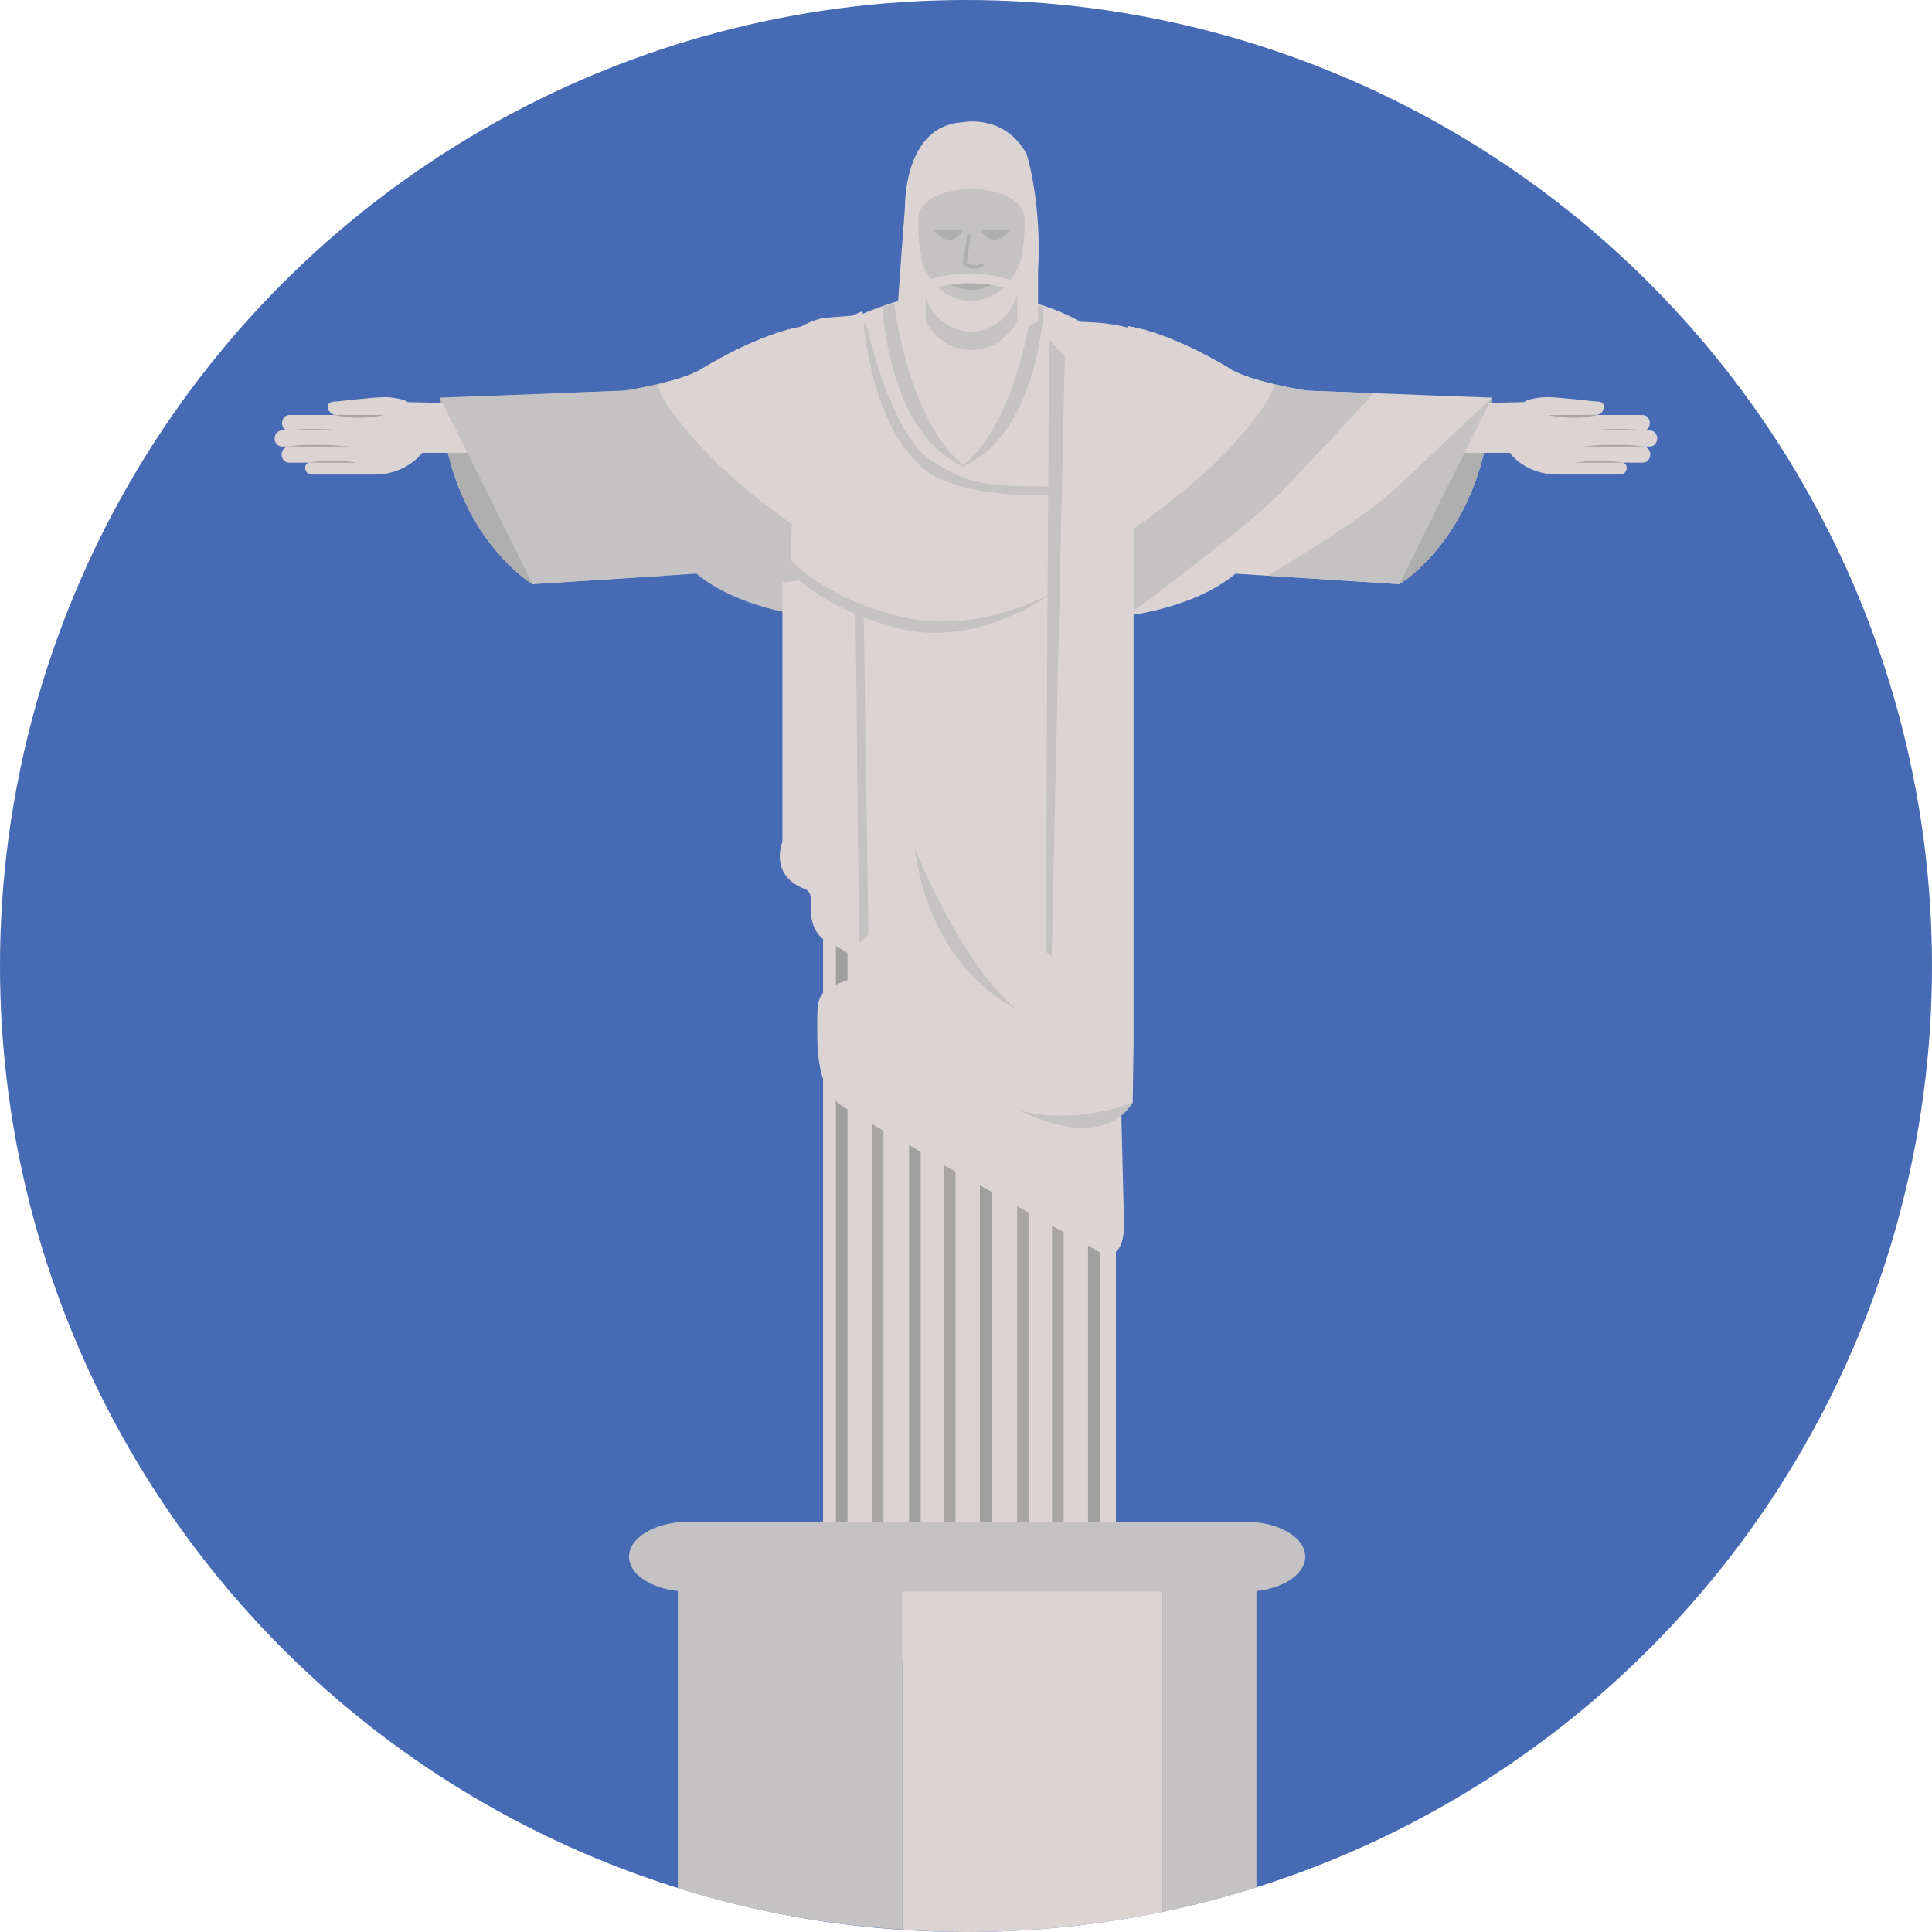 <?xml version="1.0" encoding="iso-8859-1"?>
<!-- Uploaded to: SVG Repo, www.svgrepo.com, Generator: SVG Repo Mixer Tools -->
<svg version="1.1" id="Layer_1" xmlns="http://www.w3.org/2000/svg" xmlns:xlink="http://www.w3.org/1999/xlink" 
	 viewBox="0 0 473.654 473.654" xml:space="preserve">
<circle style="fill:#466AB4;" cx="236.827" cy="236.827" r="236.827"/>
<path style="fill:#DBD4D2;" d="M320.429,95.774c0,0-14.102-2.135-19.229-5.553c0,0-13.676-8.545-24.786-10.254v70.932
	c0,0,16.241-1.713,26.495-10.254l40.167,2.565c0,0,20.934-12.393,22.643-45.724C365.723,97.483,341.793,96.627,320.429,95.774z"/>
<g>
	<path style="fill:#C4C2C2;" d="M340.799,120.986c-6.552,5.98-29.905,20.168-29.905,20.168l32.186,2.053
		c0,0,20.934-12.393,22.643-45.724C365.723,97.483,347.35,115.003,340.799,120.986z"/>
	<path style="fill:#C4C2C2;" d="M320.429,95.774c0,0-14.102-2.135-19.229-5.553c0,0-13.676-8.545-24.786-10.254v70.932
		c0,0,29.344-21.648,37.317-29.909c7.977-8.261,23.077-24.576,23.077-24.576C331.48,96.208,325.87,95.991,320.429,95.774z"/>
</g>
<path style="fill:#DBD4D2;" d="M311.783,94.05c-3.927-0.946-8.212-2.251-10.579-3.833c0,0-13.676-8.545-24.786-10.254v50.709
	c0,0,11.667-7.79,21.084-16.806C306.911,104.843,314.064,94.6,311.783,94.05z"/>
<path style="fill:#AFAFAF;" d="M343.08,143.203c0,0,20.934-12.393,22.643-45.724L343.08,143.203z"/>
<path style="fill:#DBD4D2;" d="M406.297,107.498c0-1.092-0.8-1.971-1.784-1.971h-1.122c0.639-0.303,1.088-1.002,1.088-1.817
	c0-1.088-0.797-1.971-1.784-1.971h-11.23c0.983-0.153,1.758-0.969,1.758-2.001c0-1.137-0.927-1.313-2.064-1.313
	c0,0-8.238-0.946-11.394-1.051c-2.618-0.09-5.718,0.677-6.092,1.208l-8.594,0.179l-6.054,12.247h11.114c0,0,3.698,5.34,11.709,5.34
	h15.497c0.815,0,1.473-0.856,1.473-1.668c0-0.542-0.307-0.995-0.74-1.249c0.004-0.045,2.046,0,2.046,0h2.663
	c0.995,0,1.802-0.894,1.802-2.004c0-1.025-0.711-1.847-1.615-1.96h1.541C405.497,109.472,406.297,108.59,406.297,107.498z"/>
<g>
	<path style="fill:#A8A5A5;" d="M379.398,101.754c0,0,6.731,1.496,12.232-0.041L379.398,101.754z"/>
	<path style="fill:#A8A5A5;" d="M389.615,105.531l13.874-0.007C396.627,104.708,389.615,105.531,389.615,105.531z"/>
	<path style="fill:#A8A5A5;" d="M387.801,109.48l15.362-0.004C396.488,108.515,387.801,109.48,387.801,109.48z"/>
	<path style="fill:#A8A5A5;" d="M386.264,113.433h11.813C391.376,112.408,386.264,113.433,386.264,113.433z"/>
</g>
<g>
	<path style="fill:#C4C2C2;" d="M172.424,90.217c-5.127,3.418-19.229,5.553-19.229,5.553c-21.364,0.856-45.29,1.709-45.29,1.709
		c1.709,33.331,22.643,45.724,22.643,45.724l40.171-2.565c10.246,8.545,26.491,10.254,26.491,10.254V79.963
		C186.104,81.672,172.424,90.217,172.424,90.217z"/>
	<path style="fill:#C4C2C2;" d="M132.83,120.986c-6.552-5.983-24.924-23.503-24.924-23.503
		c1.709,33.331,22.643,45.724,22.643,45.724l32.187-2.053C162.735,141.15,139.381,126.966,132.83,120.986z"/>
	<path style="fill:#C4C2C2;" d="M172.424,90.217c-5.127,3.418-19.229,5.553-19.229,5.553c-5.441,0.217-11.047,0.434-16.383,0.636
		c0,0,15.1,16.312,23.077,24.576c7.977,8.261,37.317,29.909,37.317,29.909V79.963C186.104,81.672,172.424,90.217,172.424,90.217z"/>
</g>
<path style="fill:#DBD4D2;" d="M172.424,90.217c-2.367,1.582-6.649,2.883-10.579,3.833c-2.281,0.55,4.873,10.792,14.281,19.812
	c9.416,9.016,21.084,16.806,21.084,16.806V79.96C186.104,81.672,172.424,90.217,172.424,90.217z"/>
<path style="fill:#AFAFAF;" d="M107.905,97.483c1.709,33.331,22.643,45.724,22.643,45.724L107.905,97.483z"/>
<path style="fill:#DBD4D2;" d="M108.541,98.766l-8.594-0.179c-0.37-0.535-3.474-1.298-6.092-1.208
	c-3.156,0.105-11.391,1.051-11.391,1.051c-1.141,0-2.068,0.172-2.068,1.313c0,1.032,0.774,1.851,1.758,2.001h-11.23
	c-0.987,0-1.784,0.883-1.784,1.971c0,0.819,0.449,1.518,1.084,1.817h-1.118c-0.984,0-1.784,0.879-1.784,1.971
	c0,1.092,0.8,1.971,1.784,1.971h1.541c-0.901,0.112-1.615,0.935-1.615,1.96c0,1.111,0.811,2.004,1.81,2.004h2.655
	c0,0,2.042-0.045,2.046,0c-0.438,0.258-0.74,0.711-0.74,1.249c0,0.811,0.658,1.668,1.477,1.668h15.493
	c8.01,0,11.709-5.34,11.709-5.34h11.114L108.541,98.766z"/>
<g>
	<path style="fill:#A8A5A5;" d="M81.998,101.713c5.505,1.537,12.232,0.041,12.232,0.041L81.998,101.713z"/>
	<path style="fill:#A8A5A5;" d="M70.143,105.523l13.87,0.007C84.013,105.531,77.002,104.708,70.143,105.523z"/>
	<path style="fill:#A8A5A5;" d="M70.465,109.472l15.362,0.004C85.827,109.48,77.14,108.515,70.465,109.472z"/>
	<path style="fill:#A8A5A5;" d="M75.551,113.436h11.813C87.364,113.433,82.252,112.408,75.551,113.436z"/>
</g>
<rect x="201.787" y="213.829" style="fill:#DBD4D2;" width="71.8" height="193.138"/>
<rect x="213.754" y="213.829" style="fill:#A8A5A5;" width="2.853" height="193.138"/>
<g>
	<rect x="240.23" y="213.829" style="fill:#A09F9F;" width="2.85" height="193.138"/>
	<rect x="266.744" y="213.829" style="fill:#A09F9F;" width="2.853" height="193.138"/>
	<rect x="204.921" y="213.829" style="fill:#A09F9F;" width="2.853" height="193.138"/>
</g>
<g>
	<rect x="231.405" y="213.829" style="fill:#A8A5A5;" width="2.85" height="193.138"/>
	<rect x="257.918" y="213.829" style="fill:#A8A5A5;" width="2.853" height="193.138"/>
</g>
<rect x="222.871" y="213.829" style="fill:#A09F9F;" width="2.85" height="193.138"/>
<rect x="249.359" y="213.829" style="fill:#A8A5A5;" width="2.853" height="193.138"/>
<path style="fill:#DBD4D2;" d="M264.885,78.898c0,0-7.905-4.701-16.454-5.557h-26.704c0,0-8.971,2.565-12.819,4.914
	c0,0-6.518,0-11.697,1.709v62.17l-5.392,0.639v63.666c0,0-3.422,8.119,5.553,11.537c0,0,1.496,0.213,1.496,3.205
	c0,0-1.07,6.41,3.414,9.401c0,0,7.479,3.631,8.119,5.34c0.639,1.709,1.066,2.565,0,3.205c-1.066,0.639-5.983,2.135-8.119,3.848
	c-2.139,1.709-1.922,4.91-1.922,9.401c0,4.487,0,14.315,5.55,18.376c5.553,4.057,63.883,36.319,63.883,36.319
	s5.983,3.205,5.77-7.479l-0.643-26.065l2.779-3.205l0.213-14.528V80.82C277.914,80.82,274.286,79.111,264.885,78.898z"/>
<g>
	<path style="fill:#C4C2C2;" d="M224.288,208.152c3.986,30.197,25.066,39.314,25.066,39.314
		C236.255,237.497,224.288,208.152,224.288,208.152z"/>
	<path style="fill:#C4C2C2;" d="M250.207,272.301c0,0,19.158,10.609,27.493-1.922C277.701,270.379,263.879,275.932,250.207,272.301z
		"/>
	<path style="fill:#C4C2C2;" d="M228.563,113.081c-10.347-6.35-16.237-33.828-16.237-33.828l-3.414,1.137
		c0,0-4.132,0.288-6.84,0.568c-2.707,0.28-5.983,2.281-5.983,2.281l-2.277,56.972c0,0,7.831,9.259,27.06,13.956
		c19.233,4.701,37.317-8.971,37.317-8.971v-25.923C240.952,119.274,237.964,118.847,228.563,113.081z"/>
</g>
<path style="fill:#DBD4D2;" d="M224.58,113.01c-11.967-11.682-13.107-36.749-13.107-36.749l-2.562,1.141c0,0-4.132,0.284-6.84,0.568
	c-2.707,0.284-5.983,2.281-5.983,2.281l-2.277,56.972c0,0,7.831,9.259,27.06,13.956c19.233,4.701,37.317-5.983,37.317-5.983v-23.93
	C230.272,122.407,224.58,113.01,224.58,113.01z"/>
<g>
	<polygon style="fill:#C4C2C2;" points="257.189,83.239 256.34,233.219 257.832,234.501 261.041,87.371 	"/>
	<polygon style="fill:#C4C2C2;" points="211.753,150.896 209.764,150.185 210.62,231.225 212.898,229.094 	"/>
	<path style="fill:#C4C2C2;" d="M219.158,74.41l-2.775,0.856c0,0,1.283,32.258,20.942,39.524
		C237.325,114.786,224.288,108.167,219.158,74.41z"/>
	<path style="fill:#C4C2C2;" d="M253.135,74.41c-5.131,33.757-18.163,40.376-18.163,40.376
		c19.659-7.262,20.938-39.524,20.938-39.524L253.135,74.41z"/>
</g>
<path style="fill:#DBD4D2;" d="M221.158,389.327v83.755c5.183,0.337,10.389,0.572,15.658,0.572c16.499,0,32.605-1.698,48.154-4.91
	v-79.417H221.158z"/>
<g>
	<path style="fill:#C4C2C2;" d="M284.967,389.327v79.417c7.842-1.619,15.534-3.635,23.073-6.006v-73.408h-23.073V389.327z"/>
	<path style="fill:#C4C2C2;" d="M166.175,389.327v73.61c17.531,5.471,35.956,8.904,54.979,10.145v-83.755H166.175z"/>
	<path style="fill:#C4C2C2;" d="M305.475,373.09H168.741c-8.021,0-14.528,3.826-14.528,8.549s6.507,8.545,14.528,8.545h136.734
		c8.021,0,14.528-3.822,14.528-8.545S313.496,373.09,305.475,373.09z"/>
</g>
<path style="fill:#DBD4D2;" d="M251.64,37.661c-5.553-9.828-15.527-7.689-15.527-7.689c-14.667,0.714-14.248,20.792-14.248,20.792
	c-0.711,8.971-1.847,25.354-1.847,25.354c15.093,12.816,34.468,2.704,34.468,2.704V66.86
	C255.488,49.202,251.64,37.661,251.64,37.661z"/>
<path style="fill:#C4C2C2;" d="M250.978,52.335c0,0-1.245-5.677-12.288-5.957c-0.086-0.004-1.002-0.004-1.096,0
	c-11.039,0.28-12.281,5.957-12.281,5.957c-0.957,5.411,1.601,15.953,1.601,15.953v10.396c0,0,3.358,7.12,11.264,7.12
	c7.909,0,11.208-7.12,11.208-7.12V68.288C249.381,68.285,251.935,57.747,250.978,52.335z"/>
<g>
	<path style="fill:#AFAFAF;" d="M228.78,56.247c4.697,5.766,7.475,0,7.475,0H228.78z"/>
	<path style="fill:#AFAFAF;" d="M240.316,56.247c0,0,2.775,5.766,7.479,0H240.316z"/>
</g>
<path style="fill:#DBD4D2;" d="M250.312,63.726c0,0-2.865,9.91-12.255,10.033c-9.401-0.12-12.262-10.033-12.262-10.033
	c-0.808,16.776,10.748,17.669,12.262,17.524C239.568,81.396,251.124,80.502,250.312,63.726z"/>
<g>
	<path style="fill:#AFAFAF;" d="M241.117,64.803c-0.116-0.209-0.374-0.284-0.58-0.168c-1.687,0.912-3.07,0.108-3.541-0.236
		l0.965-6.593c0.034-0.236-0.127-0.452-0.363-0.486c-0.28-0.019-0.449,0.131-0.486,0.363l-0.998,6.836
		c-0.019,0.142,0.03,0.28,0.135,0.378c0.479,0.441,1.481,1.013,2.715,1.013c0.617,0,1.29-0.146,1.982-0.524
		C241.154,65.271,241.232,65.012,241.117,64.803z"/>
	<path style="fill:#AFAFAF;" d="M232.916,69.765c0,0,5.677,2.995,10.254,0C243.17,69.765,237.268,68.053,232.916,69.765z"/>
</g>
<path style="fill:#DBD4D2;" d="M227.609,68.64l-0.045,2.386c0,0,9.895-3.822,21.226,0.355l0.037-2.386
	C237.504,64.818,227.609,68.64,227.609,68.64z"/>
</svg>
